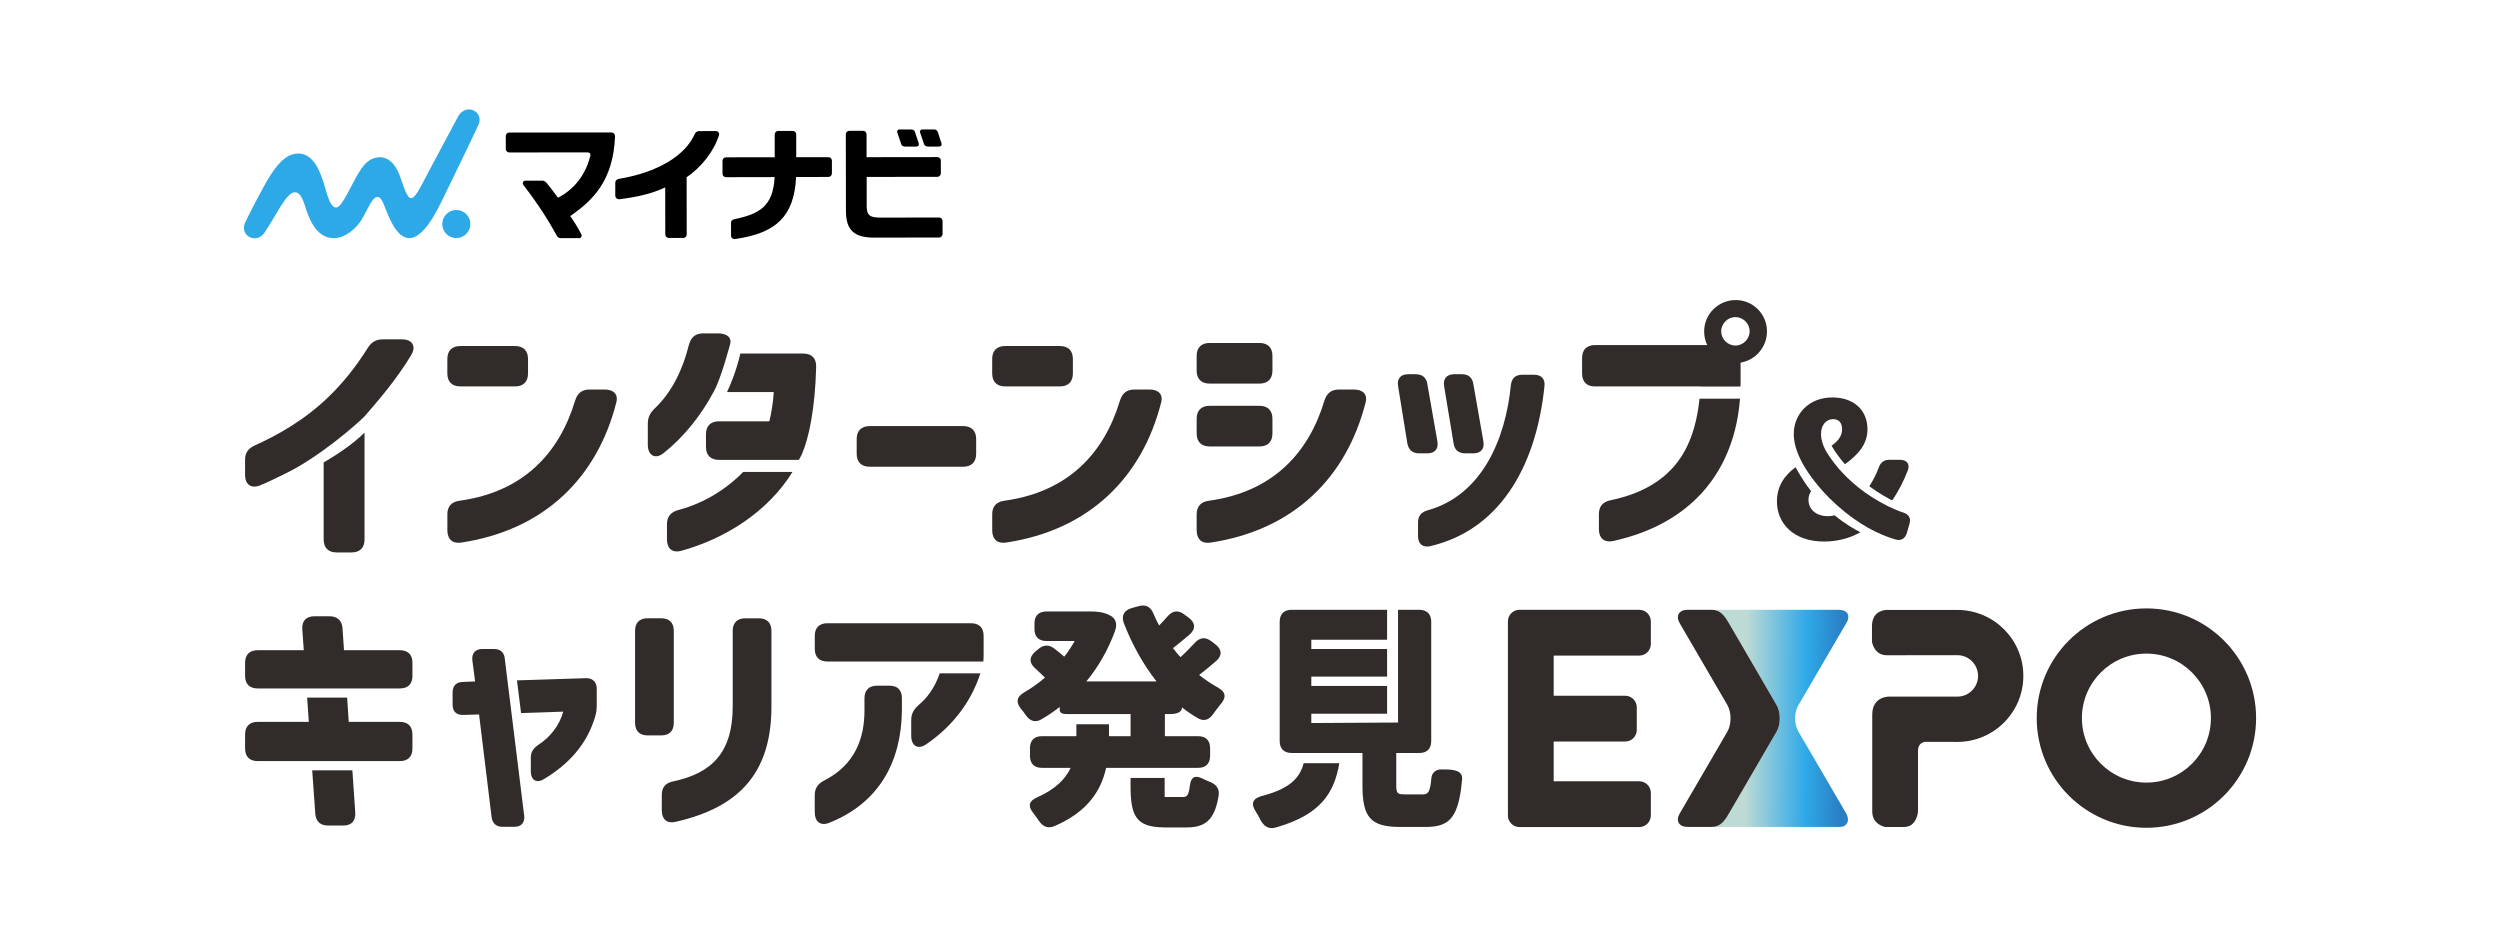 <?xml version="1.0" encoding="UTF-8"?><svg id="LOGO" xmlns="http://www.w3.org/2000/svg" xmlns:xlink="http://www.w3.org/1999/xlink" viewBox="0 0 800 300"><defs><style>.cls-1{fill:url(#_名称未設定グラデーション_197);}.cls-2{fill:#312b2a;}.cls-3{fill:#2ea9e8;}</style><linearGradient id="_名称未設定グラデーション_197" x1="544.12" y1="229.62" x2="589.25" y2="230.16" gradientUnits="userSpaceOnUse"><stop offset="0" stop-color="#bddbd4"/><stop offset=".32" stop-color="#bddbd4"/><stop offset=".75" stop-color="#2ea9e8"/><stop offset="1" stop-color="#2a7fc4"/></linearGradient></defs><g><g><path class="cls-2" d="m605.51,160.15c2.05-3.04,3.69-6.24,4.98-9.6.78-2.03-.3-3.41-2.45-3.41h-3.46c-1.73,0-2.81.84-3.4,2.51-.79,2.2-1.84,4.14-3,5.96,3.14,2.3,5.89,3.8,7.34,4.54Z"/><g><path class="cls-2" d="m587.07,164.91c-.7.17-1.39.27-2.09.27-3.82,0-6.27-2.15-6.27-5.32,0-.98.31-1.86.82-2.71-1.73-2.21-3.4-4.78-4.96-7.66-3.35,2.53-5.95,5.86-5.95,11.02,0,6.75,5.07,12.78,15.05,12.78,4.47,0,8.36-1.12,11.68-2.97-2.05-1.01-5.01-2.73-8.28-5.43Z"/><path class="cls-2" d="m608.94,163.99c-1.5-.48-3.05-1.2-4.72-1.97-7.53-3.72-12.59-8.33-15.79-12.03-.01-.01-.03-.03-.04-.04,0,0,0,0,0,0-2.46-2.85-3.8-5.14-4.3-6.03-.9-1.73-1.37-3.46-1.37-5.02,0-2.99,1.73-4.78,3.88-4.78,1.91,0,2.87,1.25,2.87,3.28,0,2.16-1.34,3.78-3.37,5.23,1.26,2.17,2.72,4.14,4.29,5.92,3.88-2.81,7.2-6.15,7.2-11.16,0-6.21-4.42-10.21-11.23-10.21-7.59,0-12.36,5.38-12.36,11.71,0,2.81.95,5.91,2.69,9.14,0,0,1.58,3.17,5.13,7.44,1.11,1.32,2.28,2.62,3.54,3.87.09.09.17.17.26.26,1.45,1.42,2.97,2.8,4.57,4.08,0,0,0,0-.01,0,2.21,1.78,4.71,3.54,7.54,5.19,2.93,1.61,5.91,2.93,8.84,3.76,1.79.54,3.11-.3,3.64-2.09l.84-2.93c.54-1.85-.24-3.05-2.09-3.64Z"/></g></g><g><path class="cls-2" d="m143.15,119.51v-4.64c0-2.65,1.49-4.14,4.14-4.14h17.54c2.65,0,4.14,1.49,4.14,4.14v4.64c0,2.65-1.49,4.14-4.14,4.14h-17.54c-2.65,0-4.14-1.49-4.14-4.14Zm0,45.1c0-2.56,1.33-4.05,3.97-4.39,20.36-2.81,31.86-15.22,36.91-32.02.75-2.4,2.23-3.56,4.64-3.56h4.8c2.9,0,4.47,1.57,3.73,4.22-6.04,23.67-22.68,40.71-49.65,44.77-2.73.41-4.39-1.08-4.39-3.89v-5.13Z"/><path class="cls-2" d="m317.5,119.51v-4.64c0-2.65,1.49-4.14,4.14-4.14h17.54c2.65,0,4.14,1.49,4.14,4.14v4.64c0,2.65-1.49,4.14-4.14,4.14h-17.54c-2.65,0-4.14-1.49-4.14-4.14Zm0,45.1c0-2.56,1.33-4.05,3.97-4.39,20.36-2.81,31.86-15.22,36.91-32.02.75-2.4,2.23-3.56,4.64-3.56h4.8c2.9,0,4.47,1.57,3.73,4.22-6.04,23.67-22.68,40.71-49.65,44.77-2.73.41-4.39-1.08-4.39-3.89v-5.13Z"/><path class="cls-2" d="m274.14,145.21v-4.72c0-2.65,1.49-4.14,4.14-4.14h29.95c2.65,0,4.14,1.49,4.14,4.14v4.72c0,2.65-1.49,4.14-4.14,4.14h-29.95c-2.65,0-4.14-1.49-4.14-4.14Z"/><path class="cls-2" d="m382.93,113.89c0-2.65,1.49-4.14,4.14-4.14h15.97c2.65,0,4.14,1.49,4.14,4.14v4.72c0,2.65-1.49,4.14-4.14,4.14h-15.97c-2.65,0-4.14-1.49-4.14-4.14v-4.72Zm0,55.86v-5.13c0-2.56,1.32-4.05,3.97-4.39,20.36-2.81,31.86-15.22,36.91-32.02.75-2.4,2.23-3.56,4.64-3.56h4.8c2.9,0,4.47,1.57,3.72,4.22-6.04,23.67-22.67,40.71-49.65,44.77-2.73.41-4.38-1.08-4.38-3.89Zm0-35.75c0-2.65,1.49-4.14,4.14-4.14h15.97c2.65,0,4.14,1.49,4.14,4.14v4.72c0,2.65-1.49,4.14-4.14,4.14h-15.97c-2.65,0-4.14-1.49-4.14-4.14v-4.72Z"/><path class="cls-2" d="m450.36,141.94l-2.97-18.38c-.41-2.4.83-3.81,3.23-3.81h2.32c2.15,0,3.48.99,3.81,3.14l3.22,18.37c.41,2.4-.83,3.81-3.23,3.81h-2.57c-2.07,0-3.39-.99-3.81-3.14Zm3.41,25.23c0-2.15,1.07-3.31,3.15-3.89,8.52-2.4,14.64-7.94,18.86-14.89,4.55-7.53,6.87-16.63,7.7-25.16.25-2.23,1.49-3.31,3.64-3.31h3.8c2.32,0,3.56,1.32,3.31,3.64-1.24,12-4.47,23.25-10.26,32.27-5.87,9.18-14.4,16.14-26.31,18.95-2.4.5-3.89-.74-3.89-3.23v-4.39Zm11.66-47.42h2.32c2.07,0,3.39.99,3.72,3.14l3.22,18.37c.41,2.4-.83,3.81-3.23,3.81h-2.49c-2.15,0-3.48-.99-3.81-3.14l-3.05-18.38c-.41-2.4.91-3.81,3.31-3.81Z"/><g><path class="cls-2" d="m543.84,127.57c-.95,9.28-3.65,16.6-8.36,21.9-4.72,5.3-11.33,8.77-20.02,10.59-2.57.5-3.81,1.98-3.81,4.47v4.88c0,2.81,1.74,4.3,4.55,3.72,12.74-2.81,22.01-8.36,28.46-15.47,7.68-8.47,11.31-19.19,12.14-30.09h-12.96Z"/><path class="cls-2" d="m510.4,123.65h33.84s0,.03,0,.04h12.71c0-.37.04-.74.04-1.11v-6.54c4.8-.83,8.44-4.96,8.44-10.01,0-5.54-4.47-10.01-10.01-10.01s-10.09,4.47-10.09,10.01c0,1.57.33,3.06.99,4.39h-35.91c-2.65,0-4.14,1.49-4.14,4.14v4.97c0,2.65,1.49,4.14,4.14,4.14Zm44.93-22.18c2.48,0,4.55,2.07,4.55,4.55s-2.07,4.55-4.55,4.55-4.55-2.07-4.55-4.55,2.07-4.55,4.55-4.55Z"/></g><g><path class="cls-2" d="m237.81,151.03c-6.47,6.62-14.31,10.56-20.74,12.17-2.4.66-3.64,2.07-3.64,4.55v4.88c0,2.9,1.74,4.39,4.55,3.64,13.97-3.86,27.67-12.39,35.62-25.25h-15.78Z"/><g><path class="cls-2" d="m233.7,109.91c.41-1.98-1.16-3.23-3.97-3.23h-4.72c-2.49,0-3.89,1.24-4.55,3.64-1.98,8.03-5.54,15.23-10.84,20.27-1.57,1.49-2.32,2.9-2.32,5.05v6.7c0,3.39,2.4,4.8,5.05,2.65,6.37-5.05,11.91-11.92,15.97-19.53,2.33-3.9,5.38-15.56,5.38-15.56Z"/><path class="cls-2" d="m257.11,113.14h-20.2c-1.27,5.41-3.02,9.72-4.26,12.33h14.95c-.17,3.06-.67,6.29-1.41,9.35h-16.14c-2.65,0-4.14,1.49-4.14,4.14v4.06c0,2.65,1.49,4.14,4.14,4.14h11.17s0,0,0,0h14.43c.28-.56.62-1.08.88-1.66,2.32-5.21,4.31-14.81,4.64-28.05.09-2.81-1.41-4.3-4.06-4.3Z"/></g></g><g><path class="cls-2" d="m91.33,151.54c-3.03,1.47-5.88,2.9-8.19,3.81-2.81,1.08-4.72-.33-4.72-3.39v-4.8c0-2.4,1.08-3.72,3.31-4.72,2.81-1.24,7.12-3.39,11.5-6.13,7.94-5.05,16.47-12.25,24.41-24.91,1.24-1.99,2.73-2.81,4.96-2.81h6.04c3.23,0,4.64,2.15,2.98,4.97-4.55,7.61-10.43,14.48-14.98,19.69-2.38,2.41-14.27,12.91-25.32,18.29Z"/><path class="cls-2" d="m103.57,147.97v24.67c0,2.65,1.49,4.14,4.14,4.14h4.8c2.65,0,4.14-1.49,4.14-4.14v-34.2c-4.13,4.09-9.83,7.66-13.07,9.53Z"/></g></g></g><g><path d="m301.24,45.76c-.35-1.03-.88-2.69-1.08-3.31l-.06-.18c-.2-.58-.65-.85-1.21-.85h-3.71c-.48,0-.64.26-.66.29-.13.19-.18.42-.09.69.09.29.84,2.54,1.25,3.68.14.38.48.83,1.36.83h3.31c.53,0,.73-.17.84-.32.13-.18.18-.46.05-.84"/><path d="m292.79,42.24c-.16-.51-.61-.81-1.2-.81h-3.71c-.42,0-.58.17-.66.28-.14.19-.18.43-.09.7.1.3.85,2.55,1.25,3.68.14.39.49.83,1.36.83h3.34c.48,0,.72-.16.83-.31.15-.2.18-.47.06-.84-.41-1.22-1.11-3.31-1.18-3.53"/><path class="cls-3" d="m150.52,71.68c0,2.48-2.01,4.5-4.49,4.51-2.48,0-4.5-2.01-4.51-4.49,0-2.48,2.01-4.5,4.49-4.51,2.49,0,4.5,2.01,4.51,4.49"/><path class="cls-3" d="m153.2,39.71c.77-1.83-.09-3.82-1.96-4.5-1.86-.68-3.69.36-4.64,2.06-1.55,2.76-9.58,17.97-10.93,20.49-1.35,2.52-3.04,6.13-4.45,5.58-1.3-.5-2.82-6.03-3.47-7.61-1.15-2.81-3.5-6.14-7.42-5.29-2.99.64-4.7,3-7.41,8.2-1.49,2.85-2.42,4.74-3.77,6.58-2.78,3.8-4.35-2.44-5.27-5.66-1.23-4.33-3.48-10.45-8.39-10.44-2.74,0-5.66,1.61-9.3,7.5-2.12,3.43-7.09,13.05-7.82,14.77-.78,1.82-.11,3.8,1.72,4.58,1.82.78,3.61-.03,4.68-1.7,3.49-5.42,4.45-7.54,6.23-10.03,1.91-2.65,4.51-5.03,6.5,1.34,1.25,4.01,3.44,10.59,9.32,10.63,3.54.02,7.21-3.03,8.92-5.95,1.94-3.3,2.43-5.06,3.91-6.65.75-.81,1.88-1.1,2.94,1.25,1.03,2.28,3.15,9.47,6.92,11.04,5.33,2.21,10.35-8.57,12.08-12.01,1.4-2.77,11-22.72,11.61-24.17"/><path d="m196.56,42.78c-.27-.27-.67-.4-1.17-.4h.02c-1.58,0-32.43.04-32.43.04-.28,0-.59.1-.85.38-.16.16-.28.49-.28.78v4.11c0,.58.5,1.1,1.13,1.1h.18s22.61-.03,23.63-.03h.96c.69,0,.88.12,1.04.34.36.47-.01,1.21-.06,1.39-1.56,5.65-4.98,10.01-9.89,12.63l-.28.15-.19-.25c-1.21-1.65-2.11-2.8-3.16-4.12l-.15-.2c-.46-.61-1.05-.89-1.46-.89h-5.48c-.31,0-.6.13-.76.48-.09.23-.11.56.08.85,4.71,6.12,7.91,11.13,10.78,16.34.23.42.64.73,1.22.73h-.12,6.05c.3,0,.51-.15.66-.43.08-.17.19-.47,0-.8-.88-1.67-1.48-2.79-3.35-5.55l-.2-.29.29-.2c6.94-4.88,13.43-11.09,14.04-25.15.02-.36-.04-.7-.3-.99"/><path d="m229.9,42.31c-.28-.32-.58-.37-.88-.38-.62,0-3.58.02-5.38.03-.58,0-1.12.47-1.28.85-3.08,7.05-12.01,12.37-24.28,14.42-.79.16-1.17.62-1.19,1.16v4.24c0,.36.17.64.37.82.36.3.71.34.99.3,5.94-.72,10.51-1.9,14.11-3.56l.51-.24.02,15.06c0,.6.47,1.13,1.16,1.13h4.63c.6,0,1.07-.57,1.07-1.06l-.03-18.37.16-.11c4.64-3.17,8.67-8.34,10.21-13.4.09-.38-.05-.72-.19-.9"/><path d="m254.71,56.99l.02-.34,10.36-.03c.25,0,.56-.1.8-.34.18-.17.32-.51.32-.76v-4.08c0-.34-.13-.59-.29-.77-.25-.27-.56-.37-.84-.37h-10.29s0-7.28,0-7.28c0-.5-.37-1.13-1.18-1.13h-4.58c-.32,0-.61.13-.82.36-.16.17-.3.46-.3.77v7.3s-15.54.02-15.54.02c-.25,0-.57.05-.85.35-.17.17-.32.47-.32.82v4.1c0,.5.42,1.09,1.16,1.09h.15l15.36-.03-.02.39c-.55,8.89-4.81,11.43-12.82,13.07-.7.17-1.1.51-1.1,1.12v4.22c0,.32.14.58.36.76.22.18.56.31.85.27,13.43-1.86,18.9-7.48,19.59-19.5"/><path d="m300.7,50.57c-.18-.17-.46-.3-.73-.3h-.19l-22.48.03v-7.28c-.01-.37-.16-.64-.33-.82-.24-.25-.56-.34-.87-.34h-4.33c-.56,0-1.11.46-1.11,1.14l.04,24.41c0,6.07,2.4,8.63,9.07,8.63h.53l20.27-.04c.58,0,1.05-.57,1.05-1.1v-4.15c0-.56-.44-1.14-1.13-1.14h0l-18.52.02h-.02c-1.68,0-2.92-.11-3.64-.7-.9-.75-.99-1.84-.97-3.54v-8.77s22.6-.03,22.6-.03c.67,0,1.13-.53,1.13-1.14v-4.07c0-.41-.19-.65-.35-.81"/></g><g><path class="cls-2" d="m524.57,209.79c2.04,0,3.7-1.67,3.7-3.7v-7.25c0-2.04-1.67-3.7-3.7-3.7h-38.34c-2.04,0-3.7,1.67-3.7,3.7v62.12c0,2.04,1.67,3.7,3.7,3.7h38.34c2.04,0,3.7-1.67,3.7-3.7v-7.25c0-2.04-1.67-3.7-3.7-3.7h-27.39v-12.72h22.89c2.04,0,3.7-1.67,3.7-3.7v-7.25c0-2.04-1.67-3.7-3.7-3.7h-22.89v-12.85h27.39Z"/><g><path class="cls-2" d="m626.34,195.17h-22.22s-5.09-.33-5.09,5.22v4.99s.62,4.3,4.75,4.3l22.57-.02c3.66,0,6.63,2.97,6.63,6.63s-2.97,6.63-6.63,6.63h-21.84s-5.39-.16-5.39,5.75v31.01c0,4.27,4.14,4.95,4.14,4.95h6.07c4.11,0,4.43-4.95,4.43-4.95v-19.38c0-3.31,3.01-2.91,3.01-2.91l9.58.02c11.66,0,21.12-9.46,21.12-21.12s-9.47-21.11-21.13-21.11Z"/><g><path class="cls-1" d="m575.32,233.81c-2.07-4.4.08-8,.08-8l15.76-27s1.72-3.67-2.98-3.67h-42.99s2.59,0,2.59,0c2.75,0,4.11,1.93,5.48,4.3l15.23,26.14c1.38,2.36,1.38,6.23,0,8.59l-15.23,26.14c-1.38,2.36-2.73,4.3-5.48,4.3h-4.41,45.48c.2,0,1.46.03,2.18-1.14.79-1.29-.13-2.97-.13-2.97l-15.58-26.69Z"/><path class="cls-2" d="m568.49,225.58l-15.23-26.14c-1.38-2.36-2.73-4.3-5.48-4.3h-7.77c-2.75,0-3.88,1.93-2.5,4.3l15.23,26.14c1.38,2.36,1.38,6.23,0,8.59l-15.23,26.14c-1.38,2.36-.25,4.3,2.5,4.3h7.77c2.75,0,4.11-1.93,5.48-4.3l15.23-26.14c1.38-2.36,1.38-6.23,0-8.59Z"/></g></g><path class="cls-2" d="m686.85,194.69c-19.39,0-35.1,15.72-35.1,35.1s15.72,35.1,35.1,35.1,35.1-15.72,35.1-35.1-15.72-35.1-35.1-35.1Zm0,55.74c-11.4,0-20.64-9.24-20.64-20.64s9.24-20.64,20.64-20.64,20.64,9.24,20.64,20.64-9.24,20.64-20.64,20.64Z"/><g><g><path class="cls-2" d="m203.22,201.84c0-2.56,1.44-4,4-4h4.39c2.56,0,4,1.44,4,4v29.49c0,2.56-1.44,4-4,4h-4.39c-2.56,0-4-1.44-4-4v-29.49Zm8.55,57.54v-5.03c0-2.4,1.2-3.84,3.68-4.31,12.31-2.64,19.02-9.19,19.02-23.97v-24.21c0-2.56,1.44-4,4-4h4.39c2.56,0,4,1.44,4,4v24.21c0,21.18-10.23,32.28-30.69,36.92-2.72.64-4.39-.8-4.39-3.6Z"/><path class="cls-2" d="m82.43,220.3h45.55c2.56,0,4-1.44,4-4v-4.23c0-2.56-1.44-4-4-4h-17.9l-.48-7.03c-.16-2.48-1.68-3.84-4.15-3.84h-4.8c-2.64,0-4.08,1.44-3.92,4.16l.48,6.71h-14.78c-2.56,0-4,1.44-4,4v4.23c0,2.56,1.44,4,4,4Z"/><path class="cls-2" d="m284.71,219.42h-4.08c-2.56,0-4,1.44-4,4v4c0,8.71-2.96,17.26-12.79,22.29-2.08,1.04-3.12,2.48-3.12,4.72v5.59c0,2.88,1.84,4.4,4.63,3.28,15.82-6.31,23.1-19.34,23.26-36.04v-3.84c0-2.56-1.36-4-3.92-4Z"/><g><path class="cls-2" d="m314.66,211.67c.08-.75.1-1.52.1-2.4v-5.83c0-2.56-1.44-4-4-4h-46.03c-2.56,0-4,1.44-4,4v4.24c0,2.56,1.44,4,4,4h49.93Z"/><path class="cls-2" d="m300.71,215.46c-1.6,4.72-4.1,7.94-6.72,10.12-1.6,1.44-2.4,2.8-2.4,4.87v5.03c0,3.2,2.16,4.56,4.88,2.64,8.7-5.98,14.43-13.9,17.25-22.66h-13.01Z"/></g><g><path class="cls-2" d="m82.43,243.55h45.55c2.56,0,4-1.44,4-4v-4.55c0-2.56-1.44-4-4-4h-16.38l-.52-7.76h-12.79l.52,7.76h-16.38c-2.56,0-4,1.44-4,4v4.55c0,2.56,1.44,4,4,4Z"/><path class="cls-2" d="m99.9,246.5l.99,13.83c.16,2.48,1.6,3.84,4.08,3.84h4.87c2.64,0,4-1.44,3.84-4.16l-.92-13.51h-12.86Z"/></g><g><path class="cls-2" d="m161.47,210.26c-.4-1.71-1.52-2.58-3.44-2.58h-3.68c-2.24,0-3.44,1.36-3.2,3.59l.88,6.79-3.84.16c-2.16,0-3.36,1.2-3.36,3.36v3.92c0,2.24,1.28,3.36,3.52,3.28l4.95-.16,4,32.76c.24,2.16,1.52,3.2,3.59,3.2h3.68c2.24,0,3.34-1.29,3.19-3.41l-6.3-50.91Z"/><path class="cls-2" d="m187.44,217.02l-22.01.7,1.31,10.46,13.51-.46c-1.28,4.48-4.16,8.15-7.99,10.63-1.6,1.12-2.4,2.24-2.4,4.08v4.47c0,2.64,1.76,3.84,4.08,2.48,8.15-4.87,13.83-11.19,16.46-19.9.48-1.52.56-2.64.56-4.16v-4.95c0-2.16-1.36-3.44-3.52-3.36Z"/></g><path class="cls-2" d="m417.18,244.23c-1.31,4.82-4.48,8.18-13.46,10.5-2.82.76-3.5,2.44-1.98,4.79.61.99,1.22,1.98,1.67,2.97,1.14,2.05,2.66,2.97,4.95,2.28,14.26-4.11,18.56-10.95,20.23-20.55h-11.41Z"/><path class="cls-2" d="m467.87,249.35l-.3,2.86c-1.29,9.74-4.19,12.41-11.26,12.41h-8.37c-9.59,0-11.95-3.35-11.95-13.32v-10.35h-22.68c-2.44,0-3.81-1.37-3.81-3.81v-38.2c0-2.44,1.37-3.81,3.81-3.81h30.56v9.59h-24.25v2.97h24.25v8.83h-24.25v2.97h24.25v8.91h-24.25v2.97l27.63-.16h.13v-36.07h6.8c2.44,0,3.81,1.37,3.81,3.81v38.2c0,2.44-1.37,3.81-3.81,3.81h-7.38v10.27c0,2.67.38,2.97,2.74,2.97h5.78c1.73,0,2.35-.83,2.73-5.28,0,0,.11-2.71,3.26-2.71,2.71,0,6.87-.09,6.56,3.14Z"/></g><g><path class="cls-2" d="m390.03,253.96c0-.8-.18-1.48-.55-2.05-.12-.19-.27-.37-.43-.54-.49-.5-1.16-.9-1.99-1.21-.38-.15-.78-.32-1.18-.5-.4-.18-.8-.37-1.18-.56-1.7-.8-2.8-.68-3.41.43-.27.48-.45,1.13-.55,2-.07.6-.15,1.09-.24,1.51-.33,1.51-.86,1.99-1.82,1.99h-5.99s0-6.1,0-6.1h-10.91v2.75c0,9.7,2.03,13,10.6,13.08v.02h7.36c1.9,0,3.49-.25,4.8-.81,1.32-.56,2.37-1.45,3.21-2.73.34-.51.64-1.09.91-1.73.23-.54.43-1.15.62-1.8.06-.19.11-.38.16-.58.19-.72.36-1.49.5-2.33.04-.27.06-.53.07-.77,0-.02,0-.05,0-.07Z"/><path class="cls-2" d="m389.88,220.1c-2.21-1.22-4.26-2.59-6.16-4.11,1.75-1.37,3.65-2.89,5.48-4.49,1.98-1.75,1.83-3.73-.3-5.33l-1.3-.99c-1.9-1.45-3.73-1.22-5.33.61-1.45,1.52-2.97,3.12-4.49,4.49-.91-.91-1.67-1.9-2.44-2.89,1.75-1.29,3.5-2.82,5.33-4.34,2.05-1.83,1.83-3.81-.3-5.4l-1.45-1.06c-1.9-1.45-3.73-1.22-5.33.68-.84.91-1.75,1.98-2.66,2.89-.69-1.22-1.29-2.51-1.83-3.81-.91-2.21-2.51-3.04-4.8-2.36l-2.21.61c-2.44.76-3.35,2.44-2.44,4.87,2.74,7,6.24,13.24,10.43,18.57h-22.45c3.81-4.57,6.85-9.89,9.13-15.98.84-2.28.46-4.3-1.9-5.29,0,0-1.82-1.14-5.79-1.1h-14.23c-2.44,0-3.81,1.37-3.81,3.81v1.83c0,2.44,1.37,3.81,3.81,3.81h9.06c-.99,1.75-2.06,3.42-3.35,5.02-.91-.84-1.98-1.68-3.05-2.51-1.83-1.45-3.58-1.37-5.33.15l-.91.76c-1.98,1.75-1.98,3.58,0,5.33,1.14,1.07,2.21,2.05,3.12,2.97-2.13,1.83-4.41,3.43-6.77,4.8-2.28,1.37-2.59,3.05-.91,5.18.53.61,1.07,1.29,1.52,1.98,1.37,1.98,3.12,2.59,5.18,1.29,1.98-1.14,3.88-2.44,5.71-3.88v.55c0,.68-.19,1.74,2.25,1.74h20.43v7.08h-6.92v-3.81h-10.43v3.81h-11.04c-2.44,0-3.81,1.37-3.81,3.81v2.51c0,2.44,1.37,3.81,3.81,3.81h9.21c-1.68,3.58-4.87,6.85-10.73,9.44-2.59,1.14-3.05,2.74-1.29,4.95.61.84,1.29,1.67,1.83,2.51,1.29,1.98,2.97,2.66,5.18,1.67,10.5-4.57,14.77-11.34,16.36-18.57h7.84s10.96,0,10.96,0h0s10.66,0,10.66,0c2.44,0,3.81-1.37,3.81-3.81v-2.51c0-2.44-1.37-3.81-3.81-3.81h-10.66v-7.08h1.68c2.44,0,3.81-.76,3.81-2.13,1.52,1.22,3.2,2.36,4.87,3.35,2.13,1.29,3.81.68,5.18-1.37.76-1.07,1.67-2.21,2.51-3.27,1.67-2.06,1.37-3.65-.91-4.95Z"/></g></g></g></svg>